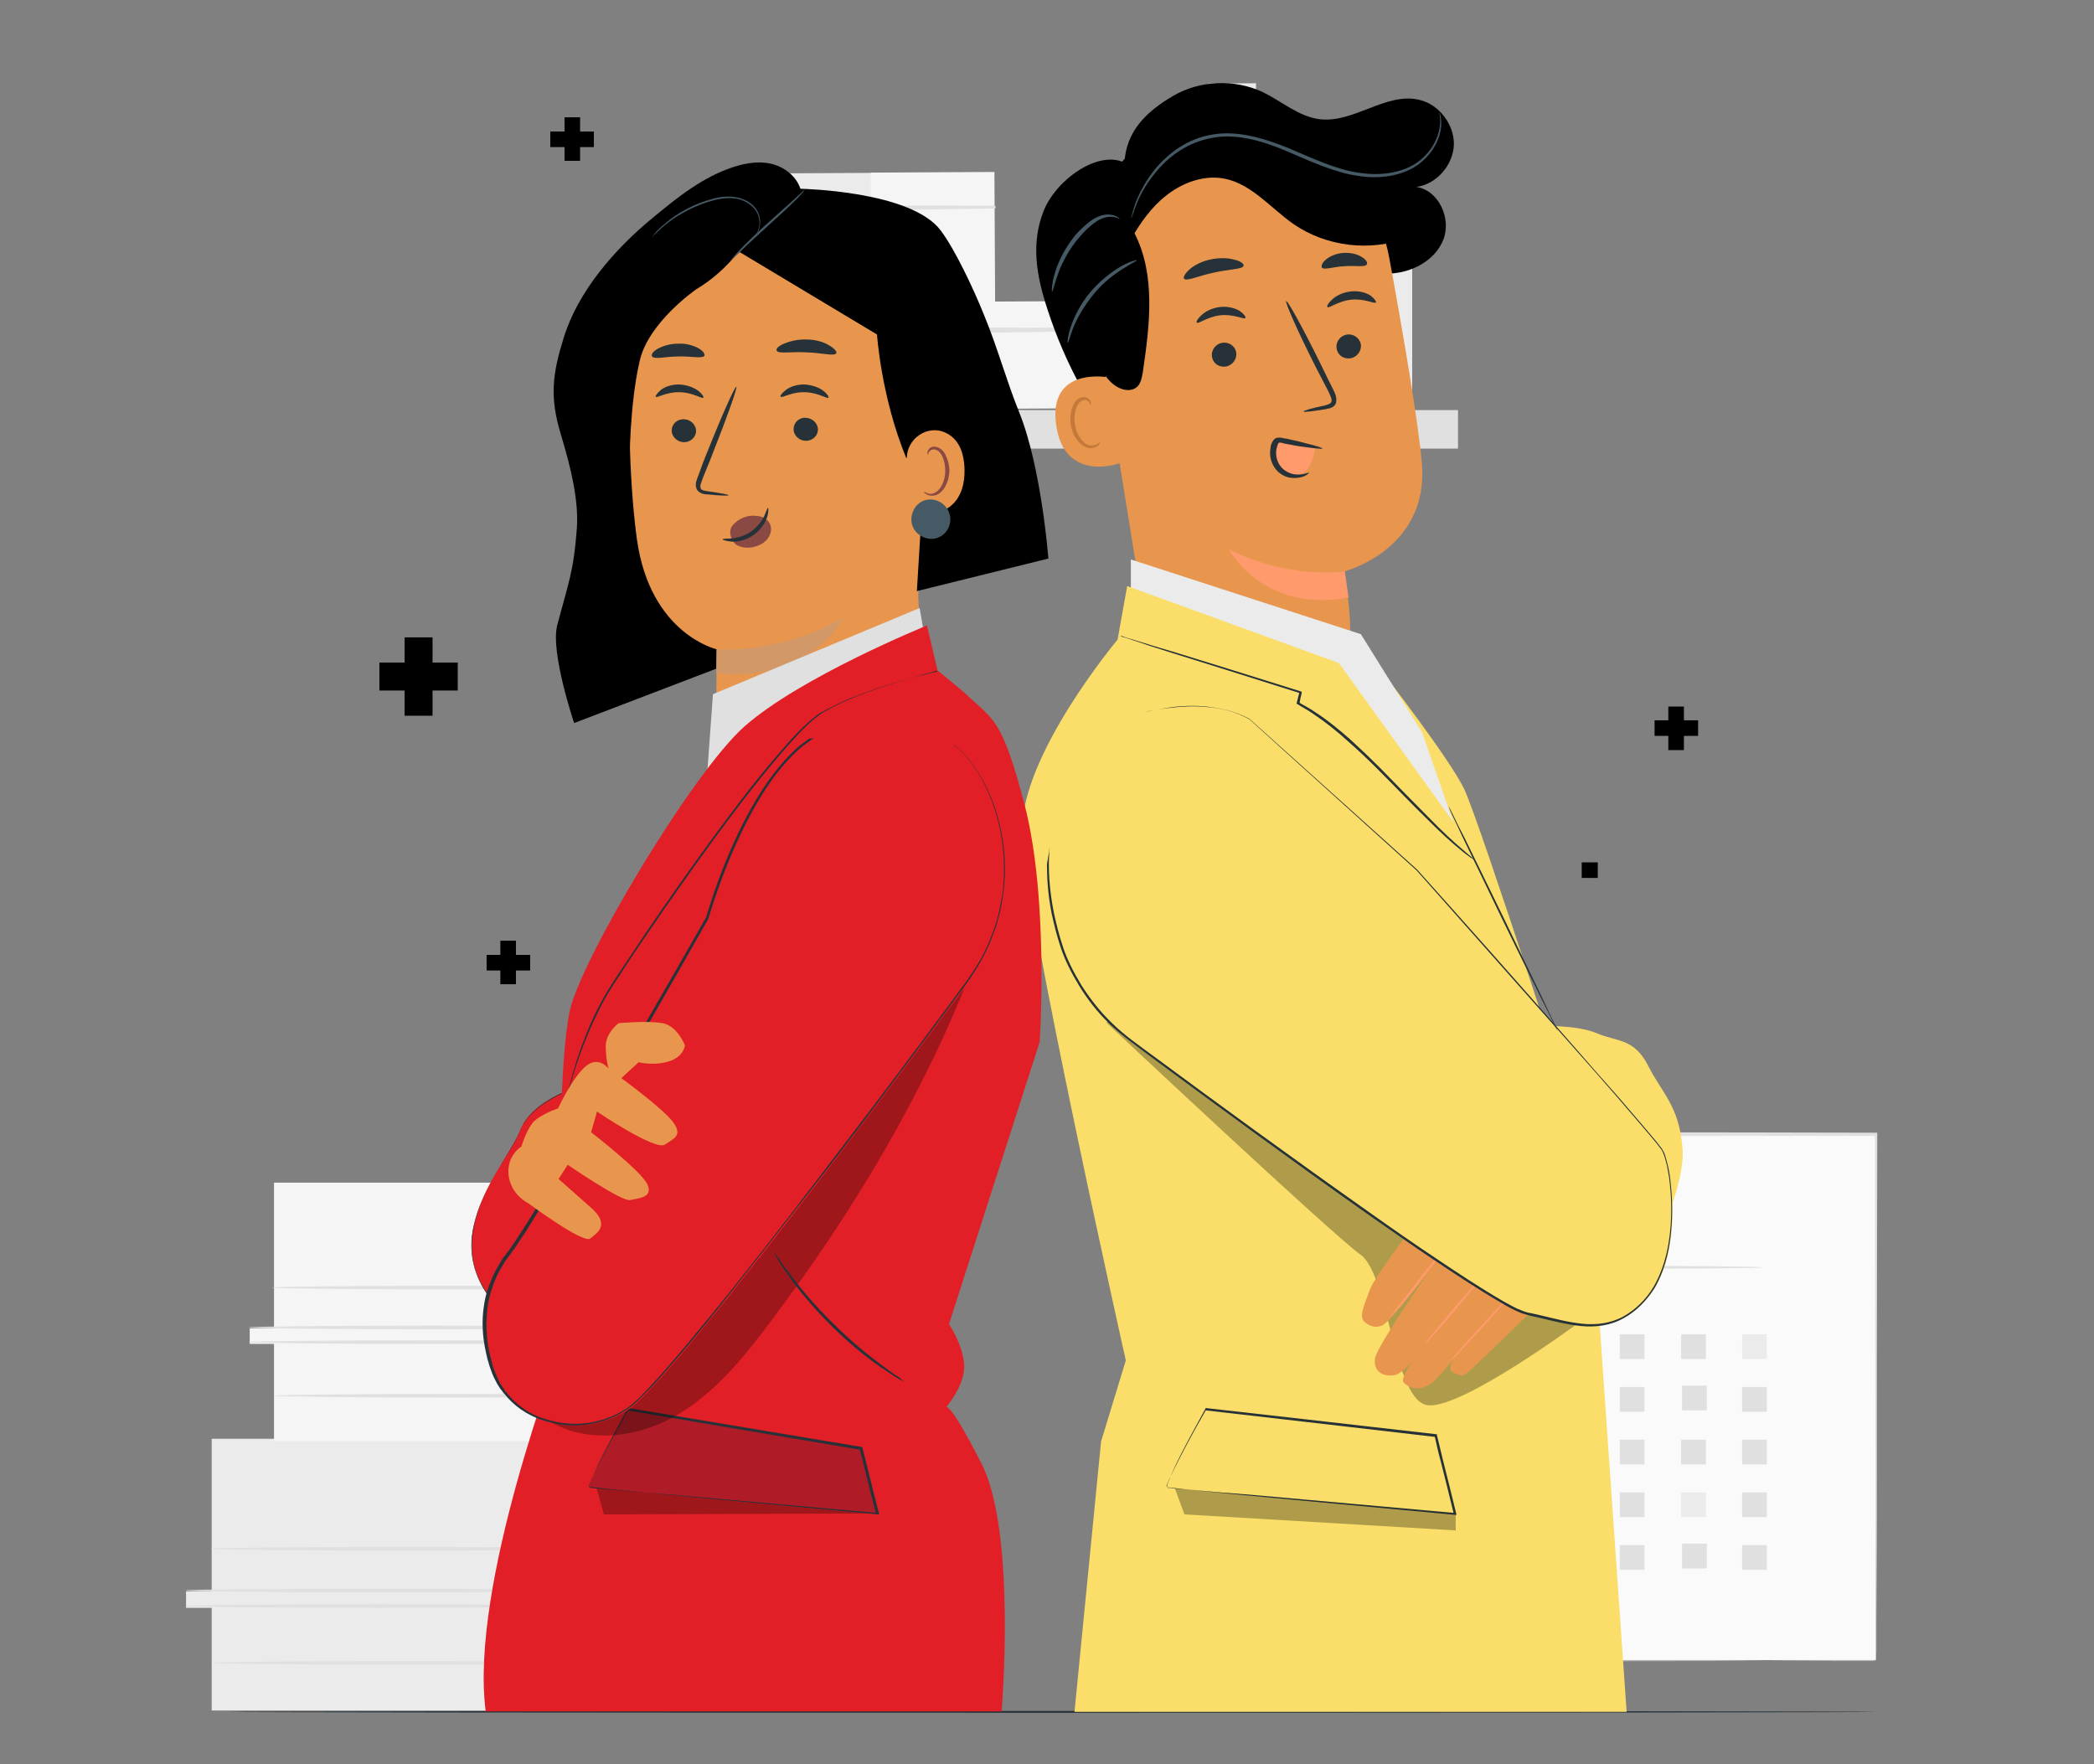 <?xml version="1.0" encoding="utf-8"?>
<!-- Generator: Adobe Illustrator 22.1.0, SVG Export Plug-In . SVG Version: 6.00 Build 0)  -->
<svg version="1.1" id="Layer_1" xmlns="http://www.w3.org/2000/svg" xmlns:xlink="http://www.w3.org/1999/xlink" x="0px" y="0px"
	 viewBox="0 0 457 385" style="enable-background:new 0 0 457 385;" xml:space="preserve">
<rect x="0" y="0" width="457" height="385" fill="#808080" stroke="none"/>
<style type="text/css">
	.st0{display:none;}
	.st1{display:inline;}
	.st2{fill:#F5F5F5;}
	.st3{fill:#E0E0E0;}
	.st4{fill:#EBEBEB;}
	.st5{fill:#FAFAFA;}
	.st6{fill:#263238;}
	.st7{fill:#E8964D;}
	.st8{fill:#FF9A6C;}
	.st9{fill:#C4793B;}
	.st10{fill:#455A64;}
	.st11{fill:#FADE69;}
	.st12{opacity:0.3;}
	.st13{fill:#D39867;}
	.st14{fill:#8A4A43;}
	.st15{fill:#E21F26;}
	.st16{fill:#AF1B26;}
</style>
<g id="Background_Complete">
</g>
<g id="Background_Simple" class="st0">
	<g class="st1">
		<path class="st2" d="M414,48.8l-2.4-4C391,11,353.9-9.4,314.8-6.9c-5,0.3-10,1-15,2.1c-35.6,7.6-66.5,34.5-79.3,68.9
			c-7.5,20.3-9.6,43.6-24,59.7c-18.6,20.9-50.3,21.6-78.1,20.7c-27.8-0.9-59.5-0.1-78,20.9c-11.6,13.1-15.3,31.9-14.4,49.5
			c2.5,46.6,35,88.4,76.3,109.1c41.3,20.7,90,22.6,135.2,13.5c63.4-12.8,123.6-47.9,159.9-102C433.8,181.1,443,107.3,414,48.8z"/>
	</g>
	<g class="st1">
		<ellipse class="st2" cx="97.5" cy="37.7" rx="29.3" ry="29.3"/>
	</g>
</g>
<g id="Table">
</g>
<g id="Character_2">
</g>
<g>
	<g>
		<g>
			<g>
				<g>
					<g>
						
							<rect x="253.7" y="37.6" transform="matrix(1 -5.357565e-03 5.357565e-03 1 -0.337 1.388)" class="st3" width="10.4" height="52"/>
					</g>
				</g>
			</g>
		</g>
	</g>
	<g>
		<g>
			<g>
				<g>
					<g>
						<g>
							
								<rect x="163.2" y="37.8" transform="matrix(1 -5.348822e-03 5.348822e-03 1 -0.276 0.946)" class="st4" width="27" height="28.7"/>
						</g>
					</g>
				</g>
			</g>
		</g>
		<g>
			<g>
				<g>
					<g>
						<g>
							
								<rect x="190.1" y="37.6" transform="matrix(1 -5.352167e-03 5.352167e-03 1 -0.275 1.09)" class="st2" width="27" height="28.7"/>
						</g>
					</g>
				</g>
			</g>
		</g>
		<g>
			<g>
				<g>
					<g>
						<g>
							<g>
								<path class="st3" d="M163.1,45.8c18,0.2,36,0,53.9-0.3c0.4,0,0.4-0.6,0-0.6c-18-0.1-36,0-53.9,0.3
									C162.8,45.3,162.8,45.8,163.1,45.8L163.1,45.8z"/>
							</g>
						</g>
					</g>
				</g>
			</g>
		</g>
	</g>
	<g>
		<g>
			<g>
				<g>
					<g>
						<g>
							
								<rect x="146.3" y="66" transform="matrix(1 -5.356641e-03 5.356641e-03 1 -0.414 0.916)" class="st4" width="49.1" height="23.4"/>
						</g>
					</g>
				</g>
			</g>
		</g>
		<g>
			<g>
				<g>
					<g>
						<g>
							
								<rect x="195.2" y="65.8" transform="matrix(1 -5.356641e-03 5.356641e-03 1 -0.412 1.178)" class="st2" width="49.1" height="23.4"/>
						</g>
					</g>
				</g>
			</g>
		</g>
		<g>
			<g>
				<g>
					<g>
						<g>
							<g>
								<path class="st3" d="M146.3,72.7c32.6,0.4,65.4,0,98-0.5c0.4,0,0.4-0.6,0-0.6c-32.6-0.2-65.4-0.2-98,0.6
									C145.9,72.2,145.9,72.7,146.3,72.7L146.3,72.7z"/>
							</g>
						</g>
					</g>
				</g>
			</g>
		</g>
	</g>
	<g>
		<g>
			<g>
				<g>
					<g>
						<rect x="127.9" y="89.5" class="st3" width="190.3" height="8.4"/>
					</g>
				</g>
			</g>
		</g>
		<g>
			<g>
				<g>
					<g>
						<rect x="159.1" y="93.6" class="st3" width="7.7" height="28.6"/>
					</g>
				</g>
			</g>
		</g>
		<g>
			<g>
				<g>
					<g>
						<rect x="274.4" y="93.6" class="st3" width="7.7" height="28.6"/>
					</g>
				</g>
			</g>
		</g>
	</g>
	<g>
		<g>
			<g>
				<g>
					<g>
						
							<rect x="263.9" y="18.2" transform="matrix(1 -5.357565e-03 5.357565e-03 1 -0.285 1.443)" class="st4" width="10.4" height="71.5"/>
					</g>
				</g>
			</g>
		</g>
	</g>
	<g>
		<g>
			<g>
				<g>
					<g>
						<g>
							
								<rect x="274.4" y="31.5" transform="matrix(1 -5.365352e-03 5.365352e-03 1 -0.32 1.517)" class="st2" width="16.2" height="57.9"/>
						</g>
					</g>
				</g>
			</g>
		</g>
		<g>
			<g>
				<g>
					<g>
						<g>
							<path class="st3" d="M290.4,42.6c0,0.2-3.6,0.3-8.1,0.3c-4.5,0-8.1-0.1-8.1-0.3c0-0.2,3.6-0.3,8.1-0.3
								C286.7,42.3,290.4,42.5,290.4,42.6z"/>
						</g>
					</g>
				</g>
			</g>
		</g>
		<g>
			<g>
				<g>
					<g>
						<g>
							<path class="st3" d="M290.4,40.2c0,0.2-3.6,0.3-8.1,0.3c-4.5,0-8.1-0.1-8.1-0.3c0-0.2,3.6-0.3,8.1-0.3
								C286.7,39.9,290.4,40,290.4,40.2z"/>
						</g>
					</g>
				</g>
			</g>
		</g>
		<g>
			<g>
				<g>
					<g>
						<g>
							<path class="st3" d="M290.4,80.7c0,0.2-3.6,0.3-8.1,0.3c-4.5,0-8.1-0.1-8.1-0.3c0-0.2,3.6-0.3,8.1-0.3
								C286.7,80.4,290.4,80.5,290.4,80.7z"/>
						</g>
					</g>
				</g>
			</g>
		</g>
		<g>
			<g>
				<g>
					<g>
						<g>
							<path class="st3" d="M290.4,78.2c0,0.2-3.6,0.3-8.1,0.3c-4.5,0-8.1-0.1-8.1-0.3c0-0.2,3.6-0.3,8.1-0.3
								C286.7,78,290.4,78.1,290.4,78.2z"/>
						</g>
					</g>
				</g>
			</g>
		</g>
		<g>
			<g>
				<g>
					<g>
						<g>
							<path class="st3" d="M282.5,72.9c-0.2,0-0.3-5.8-0.3-13s0.1-13,0.3-13c0.2,0,0.3,5.8,0.3,13S282.7,72.9,282.5,72.9z"/>
						</g>
					</g>
				</g>
			</g>
		</g>
	</g>
	<g>
		<g>
			<g>
				<g>
					<g>
						<rect x="290.5" y="45.7" class="st4" width="17.7" height="43.7"/>
					</g>
				</g>
			</g>
		</g>
	</g>
	<g>
		<g>
			<g>
				<g>
					<path class="st3" d="M271.8,30.4c0,1.7-1.3,3-3,3s-3-1.3-3-3s1.3-3,3-3S271.8,28.7,271.8,30.4z"/>
				</g>
			</g>
		</g>
	</g>
	<g>
		<g>
			<g>
				<g>
					<rect x="267.9" y="38.6" class="st3" width="1.9" height="42.5"/>
				</g>
			</g>
		</g>
	</g>
</g>
<g>
	<g>
		<g>
			<g>
				<rect x="281" y="247.5" class="st5" width="128.4" height="114.8"/>
			</g>
		</g>
		<g>
			<g>
				<g>
					<path class="st3" d="M409.4,362.4c0,0,0-0.7,0-2.1c0-1.4,0-3.5,0-6.1c0-5.4,0-13.3-0.1-23.3c0-20.1-0.1-48.7-0.1-83.3l0.3,0.3
						c-37,0-81.1,0-128.4,0.1h0l0.3-0.3c0,41.8,0,81.1,0,114.9l-0.3-0.3c38.3,0.1,70.4,0.1,92.9,0.1c11.3,0,20.1,0.1,26.2,0.1
						c3,0,5.4,0,6.9,0c0.8,0,1.4,0,1.8,0C409.2,362.4,409.4,362.4,409.4,362.4s-0.2,0-0.6,0c-0.4,0-1,0-1.8,0c-1.6,0-3.9,0-6.9,0
						c-6,0-14.9,0-26.1,0.1c-22.5,0-54.7,0.1-93,0.1h-0.3v-0.3c0-33.8,0-73.1,0-114.9v-0.3h0.3h0c47.3,0,91.4,0,128.4,0.1h0.3v0.3
						c-0.1,34.6-0.1,63.3-0.1,83.4c0,10-0.1,17.9-0.1,23.3c0,2.7,0,4.7,0,6.1C409.4,361.7,409.4,362.4,409.4,362.4z"/>
				</g>
			</g>
		</g>
	</g>
	<g>
		<g>
			<g>
				<path class="st3" d="M330.3,268c0,0.2-6.8,0.3-15.1,0.3c-8.3,0-15.1-0.1-15.1-0.3s6.8-0.3,15.1-0.3
					C323.5,267.6,330.3,267.8,330.3,268z"/>
			</g>
		</g>
	</g>
	<g>
		<g>
			<g>
				<path class="st3" d="M384.7,276.6c0,0.2-18.6,0.3-41.5,0.3s-41.5-0.1-41.5-0.3s18.6-0.3,41.5-0.3
					C366.1,276.2,384.7,276.4,384.7,276.6z"/>
			</g>
		</g>
	</g>
	<g>
		<g>
			<rect x="300.3" y="291.2" class="st3" width="5.4" height="5.4"/>
		</g>
	</g>
	<g>
		<g>
			<rect x="313.6" y="291.2" class="st3" width="5.4" height="5.4"/>
		</g>
	</g>
	<g>
		<g>
			<rect x="327.2" y="290.9" class="st3" width="5.4" height="5.4"/>
		</g>
	</g>
	<g>
		<g>
			<rect x="340.2" y="291.2" class="st3" width="5.4" height="5.4"/>
		</g>
	</g>
	<g>
		<g>
			<rect x="353.5" y="291.2" class="st3" width="5.4" height="5.4"/>
		</g>
	</g>
	<g>
		<g>
			<rect x="366.9" y="291.2" class="st3" width="5.4" height="5.4"/>
		</g>
	</g>
	<g>
		<g>
			<rect x="380.2" y="291.2" class="st4" width="5.4" height="5.4"/>
		</g>
	</g>
	<g>
		<g>
			<rect x="300.3" y="302.7" class="st4" width="5.4" height="5.4"/>
		</g>
	</g>
	<g>
		<g>
			<rect x="313.6" y="302.7" class="st3" width="5.4" height="5.4"/>
		</g>
	</g>
	<g>
		<g>
			<rect x="326.9" y="302.7" class="st4" width="5.4" height="5.4"/>
		</g>
	</g>
	<g>
		<g>
			<rect x="340.2" y="302.7" class="st3" width="5.4" height="5.4"/>
		</g>
	</g>
	<g>
		<g>
			<rect x="353.5" y="302.7" class="st3" width="5.4" height="5.4"/>
		</g>
	</g>
	<g>
		<g>
			<rect x="367.1" y="302.4" class="st3" width="5.4" height="5.4"/>
		</g>
	</g>
	<g>
		<g>
			<rect x="380.2" y="302.7" class="st3" width="5.4" height="5.4"/>
		</g>
	</g>
	<g>
		<g>
			<rect x="300.3" y="314.2" class="st3" width="5.4" height="5.4"/>
		</g>
	</g>
	<g>
		<g>
			<rect x="313.9" y="313.9" class="st3" width="5.4" height="5.4"/>
		</g>
	</g>
	<g>
		<g>
			<rect x="326.9" y="314.2" class="st3" width="5.4" height="5.4"/>
		</g>
	</g>
	<g>
		<g>
			<rect x="340.2" y="314.2" class="st4" width="5.4" height="5.4"/>
		</g>
	</g>
	<g>
		<g>
			<rect x="353.5" y="314.2" class="st3" width="5.4" height="5.4"/>
		</g>
	</g>
	<g>
		<g>
			<rect x="366.9" y="314.2" class="st3" width="5.4" height="5.4"/>
		</g>
	</g>
	<g>
		<g>
			<rect x="380.2" y="314.2" class="st3" width="5.4" height="5.4"/>
		</g>
	</g>
	<g>
		<g>
			<rect x="300.3" y="325.7" class="st3" width="5.4" height="5.4"/>
		</g>
	</g>
	<g>
		<g>
			<rect x="313.6" y="325.7" class="st3" width="5.4" height="5.4"/>
		</g>
	</g>
	<g>
		<g>
			<rect x="326.9" y="325.7" class="st3" width="5.4" height="5.4"/>
		</g>
	</g>
	<g>
		<g>
			<rect x="340.5" y="325.4" class="st3" width="5.4" height="5.4"/>
		</g>
	</g>
	<g>
		<g>
			<rect x="353.5" y="325.7" class="st3" width="5.4" height="5.4"/>
		</g>
	</g>
	<g>
		<g>
			<rect x="366.9" y="325.7" class="st4" width="5.4" height="5.4"/>
		</g>
	</g>
	<g>
		<g>
			<rect x="380.2" y="325.7" class="st3" width="5.4" height="5.4"/>
		</g>
	</g>
	<g>
		<g>
			<rect x="300.3" y="337.2" class="st3" width="5.4" height="5.4"/>
		</g>
	</g>
	<g>
		<g>
			<rect x="313.6" y="337.2" class="st4" width="5.4" height="5.4"/>
		</g>
	</g>
	<g>
		<g>
			<rect x="326.9" y="337.2" class="st3" width="5.4" height="5.4"/>
		</g>
	</g>
	<g>
		<g>
			<rect x="340.2" y="337.2" class="st3" width="5.4" height="5.4"/>
		</g>
	</g>
	<g>
		<g>
			<rect x="353.5" y="337.2" class="st3" width="5.4" height="5.4"/>
		</g>
	</g>
	<g>
		<g>
			<rect x="367.1" y="336.9" class="st3" width="5.4" height="5.4"/>
		</g>
	</g>
	<g>
		<g>
			<rect x="380.2" y="337.2" class="st3" width="5.4" height="5.4"/>
		</g>
	</g>
</g>
<g>
	<g>
		<g>
			<g>
				<g>
					<path class="st4" d="M46.2,313.9c0,0.6,0,33.4,0,33.4h-5.6v3.6h5.6v22.4h104.4V353h-7.7v-4.4h7.7v-6.6h3.4v-3H150v-25H46.2
						L46.2,313.9z"/>
				</g>
			</g>
		</g>
		<g>
			<g>
				<g>
					<polygon class="st3" points="122.9,314 122.9,373 150.6,373 150.6,352.6 142.9,352.6 142.9,348.6 150.6,348.7 150.6,342 
						154.1,342.1 154,338.6 150,338.5 150,313.9 					"/>
				</g>
			</g>
		</g>
		<g>
			<g>
				<g>
					<g>
						<path class="st3" d="M124.9,350.5c0,0.2-18.9,0.4-42.2,0.4c-23.3,0-42.2-0.2-42.2-0.4c0-0.2,18.9-0.4,42.2-0.4
							S124.9,350.3,124.9,350.5z"/>
					</g>
				</g>
			</g>
		</g>
		<g>
			<g>
				<g>
					<g>
						<path class="st3" d="M124.9,347.1c0,0.2-18.9,0.4-42.2,0.4c-23.3,0-42.2-0.2-42.2-0.4c0-0.2,18.9-0.4,42.2-0.4
							S124.9,346.9,124.9,347.1z"/>
					</g>
				</g>
			</g>
		</g>
		<g>
			<g>
				<g>
					<g>
						<path class="st3" d="M130.3,338c0,0.2-18.9,0.4-42.2,0.4c-23.3,0-42.2-0.2-42.2-0.4c0-0.2,18.9-0.4,42.2-0.4
							S130.3,337.8,130.3,338z"/>
					</g>
				</g>
			</g>
		</g>
		<g>
			<g>
				<g>
					<g>
						<path class="st3" d="M130.8,362.9c0,0.2-18.9,0.4-42.2,0.4c-23.3,0-42.2-0.2-42.2-0.4c0-0.2,18.9-0.4,42.2-0.4
							S130.8,362.7,130.8,362.9z"/>
					</g>
				</g>
			</g>
		</g>
	</g>
</g>
<g>
	<g>
		<g>
			<g>
				<g>
					<path class="st2" d="M59.8,258.2c0,0.6,0,31.7,0,31.7h-5.3v3.4h5.3v21.2h98.9v-19.3h-7.3V291h7.3v-6.3h3.3v-2.9h-3.9v-23.7
						H59.8z"/>
				</g>
			</g>
		</g>
		<g>
			<g>
				<g>
					<polygon class="st3" points="132.4,258.3 132.4,314.2 158.7,314.2 158.7,294.9 151.4,294.9 151.4,291 158.7,291.2 158.7,284.9 
						162,284.9 161.9,281.6 158.1,281.5 158.1,258.2 					"/>
				</g>
			</g>
		</g>
		<g>
			<g>
				<g>
					<g>
						<path class="st3" d="M134.3,292.9c0,0.2-17.9,0.4-40,0.4c-22.1,0-40-0.2-40-0.4s17.9-0.4,40-0.4
							C116.4,292.5,134.3,292.7,134.3,292.9z"/>
					</g>
				</g>
			</g>
		</g>
		<g>
			<g>
				<g>
					<g>
						<path class="st3" d="M134.3,289.7c0,0.2-17.9,0.4-40,0.4c-22.1,0-40-0.2-40-0.4s17.9-0.4,40-0.4
							C116.4,289.3,134.3,289.5,134.3,289.7z"/>
					</g>
				</g>
			</g>
		</g>
		<g>
			<g>
				<g>
					<g>
						<path class="st3" d="M139.4,281c0,0.2-17.9,0.4-40,0.4c-22.1,0-40-0.2-40-0.4s17.9-0.4,40-0.4
							C121.5,280.6,139.4,280.8,139.4,281z"/>
					</g>
				</g>
			</g>
		</g>
		<g>
			<g>
				<g>
					<g>
						<path class="st3" d="M139.9,304.6c0,0.2-17.9,0.4-40,0.4c-22.1,0-40-0.2-40-0.4s17.9-0.4,40-0.4
							C122,304.3,139.9,304.4,139.9,304.6z"/>
					</g>
				</g>
			</g>
		</g>
	</g>
</g>
<g>
	<g>
		<path class="st6" d="M409.7,373.6c0,0.1-80.7,0.2-180.1,0.2c-99.5,0-180.1-0.1-180.1-0.2s80.6-0.2,180.1-0.2
			C329,373.4,409.7,373.5,409.7,373.6z"/>
	</g>
</g>
<g>
	<g>
		<g>
			<g>
				<g>
					<g>
						<g>
							<g>
								<g>
									<path d="M245.4,35.5c0.4-6.8,4.6-11,10.5-14.5c5.9-3.5,13.5-3.8,19.7-0.9c4.1,2,7.8,5.3,12.3,5.9c7.5,1,14.6-6,21.9-4.2
										c4.3,1,7.6,5.4,7.5,9.8c-0.2,4.5-3.8,8.6-8.2,9.2c4.9,0.7,7.7,6.9,5.9,11.5c-1.8,4.6-7,7.3-11.9,7.4c-5,0.1-9.7-1.9-14-4.4
										c-4.3-2.5-8.3-5.5-12.7-7.6c-4.5-2.1-9.6-3.4-14.4-2.1c-6.5,1.7-11.1,7.8-12.8,14.3c-1.7,6.5-1,13.3,0,20
										c1,6.6,2.3,13.3,1.6,20c-0.1,0.8-0.3,1.7-0.9,2.1c-1,0.6-2.1-0.4-2.9-1.3c-8.3-9.8-14.6-21.3-18.5-33.5
										c-2.3-7.1-3.5-14-0.8-21S239.7,32.7,245.4,35.5"/>
								</g>
							</g>
						</g>
					</g>
				</g>
			</g>
			<g>
				<g>
					<g>
						<g>
							<g>
								<g>
									<g>
										<g>
											<g>
												<g>
													<g>
														<g>
															<g>
																<g>
																	<g>
																		<g>
																			<g>
																				<path class="st7" d="M239.1,68.6l10.9,67.5c2,12.6,10.2,24.8,30,20.6l0,0c16.9-4.9,15.6-17,13.4-32
																					c0,0,0.1,0.6,0,0c0,0,18.6-4.8,16.9-23.7c-0.8-9.1-4-27.8-7.1-44.7c-3.3-18.1-20-30.6-38.3-28.8l-1.8,0.2
																					C243.7,30.8,235.5,49.2,239.1,68.6z"/>
																			</g>
																		</g>
																	</g>
																</g>
															</g>
														</g>
													</g>
												</g>
											</g>
										</g>
									</g>
								</g>
								<g>
									<g>
										<g>
											<g>
												<g>
													<g>
														<g>
															<g>
																<g>
																	<g>
																		<g>
																			<g>
																				<g>
																					<path class="st8" d="M293.5,124.7c0,0-11.8,1.9-25.3-4.8c0,0,7.4,14,26.1,10.5L293.5,124.7z"/>
																				</g>
																			</g>
																		</g>
																	</g>
																</g>
															</g>
														</g>
													</g>
												</g>
											</g>
										</g>
									</g>
								</g>
							</g>
						</g>
					</g>
					<g>
						<g>
							<g>
								<g>
									<g>
										<g>
											<g>
												<g>
													<g>
														<g>
															<g>
																<g>
																	<g>
																		<g>
																			<g>
																				<g>
																					<g>
																						<g>
																							<g>
																								<path class="st6" d="M297,75.2c0.2,1.4-0.9,2.8-2.3,3c-1.5,0.2-2.8-0.7-3-2.2s0.9-2.8,2.3-3
																									C295.4,72.8,296.8,73.8,297,75.2z"/>
																							</g>
																						</g>
																					</g>
																				</g>
																			</g>
																		</g>
																	</g>
																</g>
															</g>
														</g>
													</g>
												</g>
											</g>
											<g>
												<g>
													<g>
														<g>
															<g>
																<g>
																	<g>
																		<g>
																			<g>
																				<g>
																					<g>
																						<g>
																							<g>
																								<g>
																									<path class="st6" d="M300.3,66c-0.3,0.4-2.5-0.9-5.4-0.6c-2.9,0.3-4.9,2-5.2,1.6c-0.2-0.1,0.1-0.8,1-1.6
																										c0.8-0.8,2.3-1.6,4.1-1.8c1.8-0.2,3.4,0.3,4.3,0.9C300,65.2,300.4,65.8,300.3,66z"/>
																								</g>
																							</g>
																						</g>
																					</g>
																				</g>
																			</g>
																		</g>
																	</g>
																</g>
															</g>
														</g>
													</g>
												</g>
											</g>
										</g>
										<g>
											<g>
												<g>
													<g>
														<g>
															<g>
																<g>
																	<g>
																		<g>
																			<g>
																				<g>
																					<g>
																						<g>
																							<g>
																								<path class="st6" d="M269.8,77c0.2,1.4-0.9,2.8-2.3,3c-1.5,0.2-2.8-0.7-3-2.2s0.9-2.8,2.3-3
																									C268.2,74.6,269.6,75.5,269.8,77z"/>
																							</g>
																						</g>
																					</g>
																				</g>
																			</g>
																		</g>
																	</g>
																</g>
															</g>
														</g>
													</g>
												</g>
											</g>
											<g>
												<g>
													<g>
														<g>
															<g>
																<g>
																	<g>
																		<g>
																			<g>
																				<g>
																					<g>
																						<g>
																							<g>
																								<g>
																									<path class="st6" d="M271.8,69.4c-0.3,0.4-2.5-0.9-5.4-0.6c-2.9,0.3-4.9,2-5.2,1.6c-0.2-0.1,0.1-0.8,1-1.6
																										c0.8-0.8,2.3-1.6,4.1-1.8c1.8-0.2,3.4,0.3,4.3,0.9C271.6,68.6,271.9,69.2,271.8,69.4z"/>
																								</g>
																							</g>
																						</g>
																					</g>
																				</g>
																			</g>
																		</g>
																	</g>
																</g>
															</g>
														</g>
													</g>
												</g>
											</g>
										</g>
										<g>
											<g>
												<g>
													<g>
														<g>
															<g>
																<g>
																	<g>
																		<g>
																			<g>
																				<g>
																					<g>
																						<g>
																							<g>
																								<path class="st6" d="M284.5,89.8c0-0.2,1.7-0.7,4.6-1.3c0.7-0.2,1.4-0.4,1.5-0.9c0.1-0.6-0.3-1.3-0.7-2.2
																									c-0.9-1.7-1.8-3.5-2.8-5.4c-3.9-7.7-6.7-14.1-6.4-14.3c0.3-0.2,3.7,6,7.5,13.7c0.9,1.9,1.8,3.7,2.7,5.5
																									c0.4,0.8,0.9,1.7,0.7,2.9c-0.1,0.6-0.6,1-1.1,1.2c-0.5,0.2-0.9,0.2-1.2,0.3C286.3,89.8,284.5,90,284.5,89.8
																									z"/>
																							</g>
																						</g>
																					</g>
																				</g>
																			</g>
																		</g>
																	</g>
																</g>
															</g>
														</g>
													</g>
												</g>
											</g>
										</g>
									</g>
								</g>
							</g>
							<g>
								<g>
									<g>
										<g>
											<g>
												<g>
													<g>
														<g>
															<g>
																<g>
																	<g>
																		<g>
																			<g>
																				<path class="st6" d="M271.4,58c-0.2,0.8-3.1,0.7-6.5,1.5c-3.4,0.7-6,2-6.5,1.3c-0.2-0.3,0.2-1.1,1.2-2
																					c1-0.9,2.7-1.8,4.7-2.2c2-0.4,3.9-0.3,5.2,0.1C270.8,57,271.5,57.6,271.4,58z"/>
																			</g>
																		</g>
																	</g>
																</g>
															</g>
														</g>
													</g>
												</g>
											</g>
										</g>
									</g>
								</g>
							</g>
							<g>
								<g>
									<g>
										<g>
											<g>
												<g>
													<g>
														<g>
															<g>
																<g>
																	<g>
																		<g>
																			<g>
																				<path class="st6" d="M298.3,57.7c-0.4,0.7-2.5,0.2-4.9,0.4c-2.4,0.1-4.4,0.9-4.9,0.3c-0.2-0.3,0-1,0.8-1.7
																					c0.8-0.7,2.2-1.4,3.9-1.5c1.7-0.1,3.1,0.3,4,0.9C298.2,56.7,298.5,57.3,298.3,57.7z"/>
																			</g>
																		</g>
																	</g>
																</g>
															</g>
														</g>
													</g>
												</g>
											</g>
										</g>
									</g>
								</g>
							</g>
						</g>
					</g>
				</g>
			</g>
			<g>
				<g>
					<g>
						<g>
							<g>
								<g>
									<g>
										<g>
											<g>
												<g>
													<g>
														<g>
															<g>
																<g>
																	<path class="st7" d="M242.1,82.4c-0.3-0.1-13.4-2.5-11.6,10.3c1.7,12.9,14.3,8.5,14.3,8.1
																		C244.6,100.5,242.1,82.4,242.1,82.4z"/>
																</g>
															</g>
														</g>
													</g>
												</g>
											</g>
										</g>
									</g>
								</g>
							</g>
						</g>
					</g>
				</g>
				<g>
					<g>
						<g>
							<g>
								<g>
									<g>
										<g>
											<g>
												<g>
													<g>
														<g>
															<g>
																<g>
																	<g>
																		<path class="st9" d="M240.1,96.5c-0.1,0-0.2,0.2-0.6,0.4c-0.4,0.2-1,0.4-1.7,0.3c-1.4-0.3-2.9-2.3-3.2-4.6
																			c-0.2-1.2-0.1-2.3,0.2-3.3c0.3-1,0.8-1.7,1.5-1.9c0.7-0.3,1.2,0.1,1.4,0.4c0.2,0.3,0.2,0.6,0.2,0.6
																			c0,0,0.3-0.3,0.1-0.8c-0.1-0.3-0.3-0.5-0.6-0.7c-0.3-0.2-0.8-0.3-1.3-0.2c-1,0.2-1.8,1.2-2.1,2.3
																			c-0.4,1.1-0.5,2.4-0.3,3.7c0.4,2.6,2.1,4.8,4,5.1c0.9,0.1,1.7-0.3,2-0.6C240.1,96.8,240.1,96.5,240.1,96.5z"/>
																	</g>
																</g>
															</g>
														</g>
													</g>
												</g>
											</g>
										</g>
									</g>
								</g>
							</g>
						</g>
					</g>
				</g>
			</g>
			<g>
				<path d="M301.8,38.7c-2-3.5-5.4-6.2-8.8-8.3c-7.5-4.6-16.5-7-25.3-6.3c-8.8,0.8-17.4,4.8-23.1,11.5c-4.6,5.4-7.3,12.2-8.1,19.2
					s0.1,14.2,2,20.9c0.9,3,2,6.1,4.4,8.1c1.5,1.3,3.9,1.9,5.3,0.6c0.8-0.8,1-2,1.2-3.1c1.5-10.2,2.9-21.2-1.8-30.4
					c2.1-3.5,4.7-6.8,8.1-9.1c3.4-2.3,7.6-3.6,11.6-2.8c5.9,1.2,10,6.4,15,9.9c7.1,4.9,16.7,6.1,24.8,3L301.8,38.7z"/>
			</g>
		</g>
		<g>
			<g>
				<g>
					<g>
						<g>
							<path class="st8" d="M287,97.7c-0.2,1.2-0.4,2.4-1,3.6c-0.5,1.1-1.5,2.1-2.7,2.4c-1.3,0.3-2.7-0.2-3.6-1.1
								c-0.9-0.9-1.5-2.2-1.7-3.5c-0.2-1.2,0-2.7,1.2-3c0.5-0.2,1-0.1,1.5,0c2.2,0.4,4.4,0.8,6.6,1.2"/>
						</g>
					</g>
				</g>
			</g>
			<g>
				<g>
					<g>
						<g>
							<g>
								<path class="st6" d="M285.7,103.2c-0.1-0.2-1.3,0.6-3.3,0.3c-1-0.2-2.1-0.7-2.9-1.7c-0.8-1-1.2-2.5-0.9-3.9
									c0.1-0.4,0.2-0.7,0.3-1c0.2-0.3,0.1-0.3,0.4-0.3c0.3,0,0.7,0.1,1,0.2c0.4,0.1,0.7,0.1,1.1,0.2c1.4,0.3,2.7,0.5,3.7,0.6
									c2.1,0.3,3.5,0.4,3.5,0.3c0-0.2-1.3-0.6-3.4-1.1c-1-0.3-2.3-0.6-3.7-0.9c-0.4-0.1-0.7-0.2-1.1-0.2c-0.4-0.1-0.7-0.2-1.2-0.2
									c-0.3,0-0.6,0-0.9,0.2c-0.3,0.2-0.5,0.5-0.6,0.7c-0.2,0.4-0.4,0.8-0.4,1.3c-0.4,1.8,0.2,3.6,1.2,4.8c1,1.2,2.5,1.8,3.6,1.8
									c1.2,0.1,2.1-0.2,2.6-0.4C285.5,103.5,285.7,103.2,285.7,103.2z"/>
							</g>
						</g>
					</g>
				</g>
			</g>
		</g>
	</g>
	<g>
		<g>
			<path class="st10" d="M314.1,24.4c0,0,0.1,0.3,0.3,0.9c0.1,0.6,0.2,1.4,0.1,2.5c-0.2,2.2-1.5,5.4-4.7,7.9
				c-3.2,2.5-8.2,3.5-13.3,2.7c-5.2-0.7-10.5-3.2-15.9-5.5c-5.4-2.3-11.1-3.8-16.1-2.8c-5,0.9-8.9,3.7-11.5,6.6
				c-2.6,2.9-4.1,5.7-4.9,7.7c-0.8,2-1.1,3.2-1.2,3.2c0,0,0-0.3,0.2-0.9c0.1-0.6,0.4-1.4,0.7-2.4c0.8-2,2.2-5,4.8-8
				c2.6-2.9,6.5-6,11.8-6.9c5.3-1,11,0.6,16.5,2.8c5.5,2.3,10.6,4.8,15.7,5.5c5,0.8,9.8-0.1,12.9-2.4c3.1-2.3,4.4-5.4,4.7-7.5
				C314.5,25.6,314,24.5,314.1,24.4z"/>
		</g>
	</g>
	<g>
		<g>
			<path class="st10" d="M229.6,63.6c-0.1,0-0.1-1.4,0.5-3.6c0.6-2.2,1.8-5,3.9-7.8c1-1.4,2.2-2.5,3.4-3.5s2.4-1.6,3.5-1.8
				c1.1-0.2,2.1,0,2.7,0.3c0.6,0.3,0.8,0.6,0.8,0.6c0,0.1-1.2-0.9-3.3-0.3c-2,0.5-4.3,2.7-6.3,5.2c-2,2.6-3.3,5.3-4,7.4
				C230,62.3,229.8,63.7,229.6,63.6z"/>
		</g>
	</g>
	<g>
		<g>
			<path class="st10" d="M233,74.8c-0.1,0,0-1.4,0.7-3.5c0.7-2.1,2.1-5,4.3-7.6c2.2-2.6,4.8-4.5,6.7-5.6c2-1.1,3.3-1.4,3.4-1.3
				c0.1,0.1-1.2,0.7-3.1,1.9c-1.9,1.2-4.3,3-6.4,5.6c-2.1,2.6-3.6,5.3-4.4,7.3C233.5,73.5,233.2,74.8,233,74.8z"/>
		</g>
	</g>
</g>
<g>
	<g>
		<path class="st11" d="M302.4,147.6c0,0,13.8,17.8,17.1,24.5c3.3,6.7,27.1,80.6,27.1,80.6l-10.3,4.3L302.4,147.6z"/>
	</g>
	<g>
		<polygon class="st4" points="246.8,131 246.8,122.1 297,138.4 310.4,159.9 320.8,189.9 291.7,146.3 		"/>
	</g>
	<g>
		<path class="st11" d="M243.9,139.6c0,0-21.3,25.4-20.8,42c0.4,16.3,22.6,115.3,22.6,115.3l-5.4,17.7l-5.8,59H355l-8.4-120.8
			c-1.3-0.1-26.4-69.2-26.4-69.2l-28-38.9L246,127.9L243.9,139.6z"/>
	</g>
	<g>
		<path class="st11" d="M335.7,223.9c0,0,8.4-0.3,12.8,1.6s8.1,1,11.2,7.1c3.1,6.1,6.8,8.8,7.5,18.1c0.8,9.2-9.2,30.6-15.8,33.6
			C344.9,287.3,335.7,223.9,335.7,223.9z"/>
	</g>
	<g class="st12">
		<path d="M241.4,223.1c0,0,49.3,46.3,55.5,50.7c6.3,4.4,7.2,32.4,14.9,32.9c7.7,0.5,32.7-18,32.7-18l-74.1-69.8L241.4,223.1z"/>
	</g>
	<g>
		<g>
			<path class="st7" d="M310.8,264.5c0,0-10.7,13.7-11.9,17.1s-2.4,5.7-1.1,6.9c1.3,1.1,2.5,1.3,3.8,0.8c1.8-0.7,10.4-12,10.4-12
				s-11.4,16.3-11.9,19.1c-0.5,2.8,1.7,4.2,4.3,3.7c2.6-0.5,7.6-7.9,7.6-7.9s-7.1,8.2-5.6,9.6c1.5,1.4,3.2,1.5,5.2,0.6
				c2-1,7-7.5,7-7.5s-3.4,3.7-1.5,4.6c1.9,0.9,2,1,3.7-0.4c1.6-1.4,16.1-15.5,16.1-15.5l-9.1-6.2L310.8,264.5z"/>
		</g>
		<g>
			<g>
				<path class="st8" d="M315.2,272.8c0,0-0.6,0.9-1.7,2.3c-1.2,1.5-2.6,3.4-4.2,5.4c-1.6,2.1-3.2,4-4.3,5.3c-1.2,1.3-1.9,2.1-2,2.1
					c0,0,0.6-0.9,1.7-2.3c1.2-1.5,2.6-3.4,4.2-5.4c1.6-2.1,3.1-4,4.3-5.4C314.4,273.6,315.1,272.8,315.2,272.8z"/>
			</g>
		</g>
		<g>
			<g>
				<path class="st8" d="M322.8,279.4c0.1,0.1-2.5,3.3-5.7,7.1s-6,6.9-6.1,6.8c-0.1-0.1,2.5-3.3,5.7-7.1S322.7,279.3,322.8,279.4z"
					/>
			</g>
		</g>
		<g>
			<g>
				<path class="st8" d="M328.9,283.5c0.1,0.1-2.6,3.2-6,6.9c-3.4,3.7-6.2,6.7-6.3,6.6s2.6-3.2,6-6.9
					C325.9,286.4,328.8,283.4,328.9,283.5z"/>
			</g>
		</g>
	</g>
	<g>
		<g>
			<path class="st11" d="M250.4,155.4c6.9-1.5,15.7-2.1,22.4,1.7l36.6,33c0,0,51.5,57.8,53.5,61s4.7,22.3-3.1,31.9s-16.6,6-26.6,3.7
				c-7.9-1.8-63.3-42.5-86.1-59.4c-7.9-5.9-13.7-14.1-16.2-23.6c-1.5-5.7-2.5-12.3-1.8-18.8"/>
		</g>
		<g>
			<g>
				<path class="st6" d="M229.1,184.9c0,0,0,0.3-0.1,0.9c0,0.6-0.1,1.6-0.1,2.8c0,2.4,0.2,6.1,1.1,10.6c0.5,2.3,1.1,4.8,2,7.5
					c0.9,2.7,2.3,5.5,4,8.3c1.8,2.8,3.9,5.6,6.6,8.2c2.6,2.6,5.9,4.9,9.3,7.4c13.4,9.9,29.4,21.6,47.4,34.3
					c4.5,3.2,9.1,6.4,13.9,9.6c4.8,3.2,9.7,6.5,14.9,9.5c1.3,0.7,2.6,1.5,4,2c0.7,0.3,1.4,0.5,2.1,0.6l2.2,0.5c3,0.7,5.9,1.5,9,1.8
					c3,0.3,6.2-0.1,8.9-1.6c2.7-1.5,5-3.8,6.6-6.5c2.6-4.5,3.6-9.8,3.8-15c0.1-2.6,0-5.1-0.3-7.7c-0.1-1.3-0.4-2.5-0.6-3.7
					c-0.3-1.2-0.6-2.5-1.2-3.5c-1.5-2-3.2-3.9-4.8-5.8c-1.6-1.9-3.2-3.7-4.8-5.6c-3.2-3.7-6.4-7.3-9.5-10.8
					c-12.5-14.1-24.1-27.2-34.3-38.7l0,0c-15.1-13.7-27.6-24.9-36.5-33l0,0c-3.2-1.8-6.5-2.5-9.4-2.7c-2.8-0.3-5.2-0.1-7.2,0.1
					c-1.9,0.2-3.4,0.4-4.4,0.6c-0.5,0.1-0.8,0.1-1.1,0.2c-0.3,0-0.4,0.1-0.4,0.1s0.5-0.1,1.5-0.3c1-0.2,2.4-0.4,4.3-0.7
					c1.9-0.2,4.3-0.4,7.2-0.1c2.8,0.3,6.2,0.9,9.5,2.7l0,0l0,0c9,8.1,21.5,19.3,36.6,32.9l0,0l0,0c10.3,11.5,21.9,24.5,34.3,38.7
					c3.1,3.6,6.3,7.2,9.5,10.8c1.6,1.9,3.2,3.7,4.8,5.6c1.6,1.9,3.3,3.8,4.8,5.8c0.2,0.3,0.3,0.6,0.5,0.9c0.1,0.3,0.2,0.6,0.3,0.9
					c0.2,0.6,0.3,1.2,0.5,1.9c0.3,1.3,0.5,2.5,0.6,3.8c0.3,2.5,0.4,5.1,0.3,7.7c-0.2,5.2-1.1,10.5-3.8,15.2c-1.7,2.7-4,5.1-6.8,6.6
					c-2.8,1.6-6.1,2-9.2,1.7c-3.1-0.3-6.1-1.1-9.1-1.8l-2.2-0.5c-0.7-0.2-1.5-0.4-2.2-0.7c-1.4-0.6-2.7-1.3-4-2.1
					c-5.2-3-10.1-6.3-14.9-9.5c-4.8-3.2-9.4-6.5-13.9-9.6c-18-12.7-34-24.5-47.4-34.4c-3.3-2.5-6.6-4.8-9.3-7.4
					c-2.7-2.6-4.9-5.5-6.6-8.3c-1.7-2.8-3.1-5.6-4-8.3c-0.9-2.7-1.5-5.2-2-7.5c-0.9-4.6-1-8.2-1-10.7
					C228.9,186.2,229.1,184.9,229.1,184.9z"/>
			</g>
		</g>
	</g>
	<g>
		<g>
			<path class="st6" d="M321.8,187.7c0,0-0.1,0-0.2-0.1c-0.1-0.1-0.3-0.3-0.6-0.4c-0.5-0.4-1.3-0.9-2.2-1.7
				c-1.9-1.5-4.5-3.9-7.5-6.9c-3.1-3-6.6-6.7-10.7-10.8c-2-2-4.2-4.1-6.5-6.1c-2.3-2.1-4.8-4.1-7.5-5.9c-1.1-0.8-2.3-1.4-3.4-2.1
				l-0.2-0.1l0-0.2c0.2-0.8,0.4-1.6,0.6-2.4l0.2,0.3c-11.1-3.5-20.9-6.6-28-8.8c-3.5-1.1-6.3-2-8.3-2.7c-0.9-0.3-1.7-0.6-2.2-0.7
				c-0.2-0.1-0.4-0.1-0.6-0.2c-0.1-0.1-0.2-0.1-0.2-0.1c0,0,0.1,0,0.2,0c0.2,0,0.4,0.1,0.6,0.2c0.6,0.2,1.3,0.4,2.3,0.7
				c2,0.6,4.8,1.5,8.3,2.5c7.1,2.2,16.9,5.2,28,8.7l0.2,0.1l0,0.2c-0.2,0.8-0.4,1.6-0.5,2.4l-0.1-0.3c1.1,0.7,2.4,1.3,3.5,2.1
				c2.8,1.8,5.3,3.9,7.6,5.9c2.3,2.1,4.5,4.2,6.5,6.2c4,4.1,7.6,7.8,10.6,10.8c3,3.1,5.6,5.5,7.4,7c0.9,0.8,1.6,1.4,2.1,1.8
				c0.2,0.2,0.4,0.3,0.5,0.5C321.7,187.6,321.8,187.7,321.8,187.7z"/>
		</g>
	</g>
	<g>
		<g>
			<path class="st6" d="M339.9,224.9c0,0.1-0.4-0.6-1-1.9c-0.6-1.3-1.5-3.1-2.6-5.2c-2.2-4.4-5.2-10.6-8.5-17.3
				c-3.3-6.8-6.2-12.9-8.4-17.4c-1-2.2-1.9-4-2.5-5.3c-0.3-0.6-0.5-1.1-0.6-1.4c-0.1-0.3-0.2-0.5-0.2-0.5c0,0,0.1,0.2,0.3,0.5
				c0.2,0.4,0.4,0.8,0.7,1.4c0.6,1.3,1.5,3.1,2.6,5.2c2.2,4.5,5.2,10.6,8.5,17.4c3.3,6.8,6.2,12.9,8.4,17.4c1,2.2,1.9,4,2.5,5.3
				C339.6,224.2,339.9,224.9,339.9,224.9z"/>
		</g>
	</g>
	<g>
		<g>
			<path class="st6" d="M254.7,324.7c0,0,0.1,0,0.3,0c0.2,0,0.5,0,0.9,0.1c0.8,0.1,2,0.2,3.6,0.3c3.1,0.3,7.7,0.7,13.3,1.1
				c11.3,1,27,2.4,44.8,4l-0.3,0.3c-0.9-3.8-1.9-7.7-2.9-11.7c-0.5-1.8-0.9-3.6-1.3-5.4l0.2,0.2c-20-2.3-37.8-4.4-50.2-5.8l0.1-0.1
				c-3,5.2-5.2,9.4-6.7,12.4c-0.7,1.5-1.3,2.6-1.6,3.4c-0.2,0.4-0.3,0.7-0.3,0.9C254.7,324.6,254.7,324.7,254.7,324.7
				c0,0-0.1-0.5,0.3-1.3c0.3-0.8,0.8-2,1.5-3.5c1.4-3,3.7-7.2,6.6-12.5l0-0.1l0.1,0c12.4,1.4,30.2,3.4,50.2,5.7l0.2,0l0,0.2
				c0.4,1.8,0.9,3.6,1.3,5.4c1,4,2,7.9,2.9,11.7l0.1,0.3l-0.3,0c-17.9-1.7-33.6-3.1-44.9-4.2c-5.6-0.5-10.1-1-13.2-1.3
				c-1.5-0.1-2.7-0.3-3.6-0.4c-0.4,0-0.7-0.1-0.9-0.1C254.8,324.7,254.7,324.7,254.7,324.7z"/>
		</g>
	</g>
	<g class="st12">
		<polygon points="256.4,324.8 258.5,330.5 317.7,334 317.7,330.5 		"/>
	</g>
</g>
<g>
	<path d="M175,42.8c-0.2-3.2-2.8-5.8-5.8-6.8s-6.3-0.5-9.3,0.5c-6.6,2.2-12.1,6.6-17.4,11c-8.3,6.8-16.4,16.1-19.5,26.3
		c-2.4,7.7-3.1,12.8-0.6,21c2.2,7.3,3.9,14.3,3.5,20.4c-0.7,9.6-1.8,11.8-4.3,21.3c-1.5,5.9,3.7,21.3,3.7,21.3l33.2-12.7
		c11.9-5.6,37.3-16,37.3-16L175,42.8z"/>
</g>
<g>
	<g>
		<g>
			<g>
				<g>
					<g>
						<g>
							<g>
								<g>
									<g>
										<g>
											<g>
												<g>
													<path class="st7" d="M156.3,155.3c0.1-8.1,0.1-13.7,0.1-13.6c0,0-14.5-3.3-17.4-24c-1.4-10.3-2.2-26.6-1.1-40.3
														c1-12.3,9.4-27.4,21.8-25.9L198,61.9c3.7,0.5,5,3.7,4.9,7.4l0.3,1.8l-2.8,59l1.2,25.1c-0.5,11.2-11.6,21.4-22.8,21.9
														l0,0C166.3,177.6,156.2,167.8,156.3,155.3z"/>
												</g>
											</g>
										</g>
									</g>
								</g>
							</g>
						</g>
					</g>
				</g>
			</g>
		</g>
		<g>
			<g>
				<g>
					<g>
						<g>
							<g>
								<g>
									<g>
										<g>
											<g>
												<g>
													<g>
														<path class="st6" d="M146.6,93.8c-0.1,1.4,1.1,2.6,2.5,2.7s2.7-0.9,2.8-2.3c0.1-1.4-1.1-2.6-2.5-2.7
															C147.9,91.4,146.7,92.4,146.6,93.8z"/>
													</g>
												</g>
											</g>
										</g>
									</g>
								</g>
							</g>
						</g>
					</g>
				</g>
			</g>
			<g>
				<g>
					<g>
						<g>
							<g>
								<g>
									<g>
										<g>
											<g>
												<g>
													<g>
														<g>
															<path class="st6" d="M143.1,86.6c0.3,0.3,2.4-1.1,5.2-1c2.8,0,4.9,1.5,5.2,1.2c0.1-0.2-0.2-0.8-1.1-1.5
																c-0.9-0.7-2.4-1.3-4.2-1.4c-1.8,0-3.3,0.6-4.1,1.3C143.3,85.9,143,86.5,143.1,86.6z"/>
														</g>
													</g>
												</g>
											</g>
										</g>
									</g>
								</g>
							</g>
						</g>
					</g>
				</g>
			</g>
		</g>
		<g>
			<g>
				<g>
					<g>
						<g>
							<g>
								<g>
									<g>
										<g>
											<g>
												<g>
													<g>
														<path class="st6" d="M173.2,93.5c-0.1,1.4,1.1,2.6,2.5,2.7s2.7-0.9,2.8-2.3c0.1-1.4-1.1-2.6-2.5-2.7
															C174.5,91,173.3,92.1,173.2,93.5z"/>
													</g>
												</g>
											</g>
										</g>
									</g>
								</g>
							</g>
						</g>
					</g>
				</g>
			</g>
			<g>
				<g>
					<g>
						<g>
							<g>
								<g>
									<g>
										<g>
											<g>
												<g>
													<g>
														<g>
															<path class="st6" d="M170.4,86.6c0.3,0.3,2.4-1.1,5.2-1c2.8,0,4.9,1.5,5.2,1.2c0.1-0.2-0.2-0.8-1.1-1.5
																c-0.9-0.7-2.4-1.3-4.2-1.4c-1.8,0-3.3,0.6-4.1,1.3C170.6,85.8,170.2,86.4,170.4,86.6z"/>
														</g>
													</g>
												</g>
											</g>
										</g>
									</g>
								</g>
							</g>
						</g>
					</g>
				</g>
			</g>
		</g>
		<g>
			<g>
				<g>
					<g>
						<g>
							<g>
								<g>
									<g>
										<g>
											<g>
												<g>
													<g>
														<path class="st6" d="M159,108.1c0-0.2-1.8-0.5-4.6-0.9c-0.7-0.1-1.4-0.2-1.5-0.7c-0.2-0.5,0.2-1.3,0.5-2.2
															c0.7-1.8,1.5-3.6,2.2-5.5c3.1-7.8,5.4-14.3,5.1-14.4c-0.3-0.1-3.1,6.1-6.2,13.9c-0.8,1.9-1.5,3.8-2.1,5.5
															c-0.3,0.8-0.8,1.8-0.4,2.8c0.2,0.6,0.7,0.9,1.2,1.1c0.5,0.2,0.9,0.2,1.2,0.2C157.2,108.2,159,108.2,159,108.1z"/>
													</g>
												</g>
											</g>
										</g>
									</g>
								</g>
							</g>
						</g>
					</g>
				</g>
			</g>
		</g>
		<g>
			<g>
				<g>
					<g>
						<g>
							<g>
								<g>
									<g>
										<g>
											<g>
												<g>
													<path class="st13" d="M156.4,141.7c0,0,13.9,1.1,27.7-6.9c0,0-7.2,14.4-27.8,12.1L156.4,141.7z"/>
												</g>
											</g>
										</g>
									</g>
								</g>
							</g>
						</g>
					</g>
				</g>
			</g>
		</g>
		<g>
			<g>
				<g>
					<g>
						<g>
							<g>
								<g>
									<g>
										<g>
											<g>
												<g>
													<path class="st6" d="M169.5,76.5c0.3,0.8,3.1,0.2,6.5,0.4c3.4,0.1,6.1,0.9,6.5,0.2c0.2-0.3-0.3-1-1.5-1.7
														c-1.1-0.7-2.9-1.3-4.9-1.3c-2-0.1-3.8,0.4-5,0.9C169.9,75.5,169.3,76.1,169.5,76.5z"/>
												</g>
											</g>
										</g>
									</g>
								</g>
							</g>
						</g>
					</g>
				</g>
			</g>
		</g>
		<g>
			<g>
				<g>
					<g>
						<g>
							<g>
								<g>
									<g>
										<g>
											<g>
												<g>
													<path class="st6" d="M142.3,77.8c0.6,0.7,2.9,0,5.7,0c2.8-0.1,5.1,0.5,5.7-0.1c0.2-0.3-0.1-1-1.1-1.6
														c-1-0.6-2.7-1.2-4.6-1.1c-1.9,0-3.6,0.6-4.6,1.2C142.4,76.8,142.1,77.4,142.3,77.8z"/>
												</g>
											</g>
										</g>
									</g>
								</g>
							</g>
						</g>
					</g>
				</g>
			</g>
		</g>
	</g>
</g>
<g>
	<path class="st14" d="M159.6,115.1c0.6-1.2,3-2.9,5.5-2.5l0,0c0.1,0,0.1,0,0.2,0c1.2,0.1,2.4,0.8,2.8,1.9c0.4,1,0.1,2.2-0.6,3.1
		s-1.7,1.4-2.7,1.7c-1.4,0.4-2.9,0.3-4.1-0.4C159.6,118,159,116.3,159.6,115.1z"/>
</g>
<g>
	<path class="st6" d="M167.6,110.8c-0.1,0-0.3,0.7-0.8,1.8c-0.5,1.1-1.5,2.4-2.9,3.4s-3.1,1.4-4.2,1.5c-1.2,0.1-1.9,0-2,0.2
		c0,0.1,0.7,0.4,2,0.5c1.3,0.1,3.1-0.3,4.7-1.4s2.6-2.7,3-3.9C167.8,111.6,167.7,110.8,167.6,110.8z"/>
</g>
<g>
	<path d="M137.4,101.1l-4.3-17.3c-3.8-5.3-0.8-13.9,1.9-19.9s7.9-10.5,13.7-13.6s12.1-4.8,18.5-6.4c-2.4,7.7-8.3,15.1-15.2,19.2
		c0,0-10.5,7.2-12.4,15.7C137.4,88.2,137.4,101.1,137.4,101.1z"/>
</g>
<g>
	<path d="M161.4,55L191.4,73c0,0,0.9,13.7,6.4,27c5.6-4.8,9,4.4,10.6-2.6c0.1-0.4-1.5,14.8-7.3,15.2l-1,16.4l28.7-7.1
		c0,0-1.5-19.9-6.4-32c-3-7.5-4.6-13.8-7.7-21.3c-2.3-5.7-6.3-14.2-9.4-18.3c-6.5-8.7-30.6-9.1-30.6-9.1c-10.6,2.5-3.5,1.3-12.4,7.6
		l-3.1,8.2"/>
</g>
<g>
	<g>
		<g>
			<g>
				<g>
					<g>
						<g>
							<g>
								<g>
									<g>
										<g>
											<path class="st7" d="M197.9,100c0-4.3,4.6-7.5,8.6-5.5c2.2,1.1,3.9,3.4,4,8c0.2,12.3-12.4,9.9-12.5,9.6
												C197.9,111.8,197.9,105.1,197.9,100z"/>
										</g>
									</g>
								</g>
							</g>
						</g>
					</g>
				</g>
			</g>
		</g>
	</g>
</g>
<g>
	<g>
		<g>
			<g>
				<g>
					<g>
						<g>
							<g>
								<g>
									<g>
										<g>
											<g>
												<path class="st14" d="M201.7,107.3c0.1,0,0.2,0.2,0.6,0.3c0.4,0.2,1,0.3,1.6,0c1.3-0.5,2.4-2.6,2.4-4.8
													c0-1.1-0.2-2.2-0.6-3.1c-0.4-0.9-1-1.5-1.7-1.6c-0.7-0.1-1.1,0.3-1.3,0.6c-0.2,0.3-0.1,0.6-0.1,0.6c0,0-0.3-0.2-0.2-0.7
													c0.1-0.2,0.2-0.5,0.5-0.8c0.3-0.2,0.7-0.4,1.2-0.3c1,0.1,1.9,0.9,2.3,1.9c0.5,1,0.8,2.2,0.8,3.4
													c-0.1,2.5-1.3,4.8-3.1,5.3c-0.9,0.2-1.6,0-2-0.3C201.7,107.6,201.6,107.3,201.7,107.3z"/>
											</g>
										</g>
									</g>
								</g>
							</g>
						</g>
					</g>
				</g>
			</g>
		</g>
	</g>
</g>
<g>
	<g>
		<path class="st10" d="M175.7,41.3c0,0-0.2,0.3-0.5,0.7c-0.4,0.4-0.9,1.1-1.7,1.8c-1.5,1.5-3.6,3.4-5.9,5.5s-4.4,4-5.9,5.5
			c-1.5,1.4-2.4,2.3-2.4,2.3c0,0,0.2-0.3,0.5-0.7c0.4-0.5,0.9-1.1,1.6-1.8c1.4-1.5,3.5-3.5,5.8-5.6c2.3-2.1,4.4-3.9,6-5.4
			C174.8,42.2,175.6,41.3,175.7,41.3z"/>
	</g>
</g>
<g>
	<g>
		<path class="st10" d="M142.3,51.7c0,0,0.3-0.4,0.8-1s1.4-1.4,2.5-2.3c2.2-1.8,5.7-3.9,9.9-5c2.1-0.6,4.3-0.7,6.2-0.1
			c1.9,0.6,3.3,1.9,3.8,3.2c0.6,1.4,0.4,2.6,0.2,3.4c-0.1,0.4-0.3,0.7-0.4,0.8c-0.1,0.2-0.2,0.3-0.2,0.2c0,0,0.3-0.4,0.5-1.1
			c0.2-0.7,0.3-1.9-0.3-3.2c-0.6-1.3-1.9-2.4-3.6-3c-1.8-0.6-3.9-0.4-5.9,0.1c-4.2,1.1-7.6,3.1-9.9,4.8
			C143.5,50.4,142.3,51.8,142.3,51.7z"/>
	</g>
</g>
<g>
	<g>
		<path d="M135.4,64.1c0,0,0.3-0.3,0.8-0.9c0.5-0.5,1.3-1.3,2.3-2.3c2-1.8,4.8-4.4,8.4-6.5c1.8-1,3.7-1.8,5.5-2.1
			c1.8-0.3,3.6,0,4.8,0.7c1.2,0.7,1.9,1.7,2.2,2.4c0.1,0.4,0.2,0.7,0.2,0.9c0,0.2,0,0.3,0,0.3c-0.1,0-0.1-0.4-0.4-1.1
			c-0.3-0.7-1-1.5-2.2-2.2c-1.1-0.7-2.8-0.9-4.5-0.6c-1.7,0.3-3.5,1.1-5.3,2.1c-3.6,2-6.4,4.5-8.4,6.3c-0.9,0.9-1.8,1.6-2.4,2.2
			C135.7,63.8,135.4,64.1,135.4,64.1z"/>
	</g>
</g>
<g>
	<path class="st10" d="M207.4,113.2c0.1,2.4-1.8,4.4-4.1,4.4s-4.4-1.8-4.4-4.2s1.8-4.4,4.1-4.4C205.3,109,207.3,110.8,207.4,113.2z"
		/>
</g>
<g>
	<g>
		<path class="st15" d="M128.6,236.1c-1,0.7-12.4,3.4-15.1,10.6c-2.8,7.2-17.3,21.9-6.8,36.2l21.9-12.1V236.1z"/>
		<path class="st6" d="M106.7,283L106.7,283c-1.9-2.6-3.1-5.4-3.6-8.3c-0.4-2.6-0.3-5.2,0.5-8c1.3-5.2,4.3-10,6.6-13.9
			c1.4-2.3,2.6-4.3,3.3-5.9c2.3-5.9,10.2-8.8,13.7-10.1c0.8-0.3,1.3-0.5,1.5-0.6l0,0v34.8l0,0L106.7,283z M128.6,236.1
			c-0.2,0.1-0.7,0.3-1.4,0.6c-3.4,1.2-11.4,4.1-13.6,10c-0.6,1.6-1.8,3.6-3.3,6c-2.4,3.9-5.3,8.7-6.6,13.9c-0.7,2.9-0.9,5.5-0.5,8
			c0.4,2.9,1.7,5.7,3.6,8.3l21.9-12.1L128.6,236.1L128.6,236.1z"/>
	</g>
	<g>
		<polygon class="st3" points="153.8,176.2 155.6,151.5 200.7,132.7 202.3,141.9 171.6,157.5 		"/>
	</g>
	<g>
		<path class="st15" d="M202.3,136.5c0,0-27.6,11.2-39.9,22.1c-11.5,10.3-35.5,50.7-38,61.8s-2.1,41.5-2.1,41.5s-0.1,31.5-0.1,32.3
			c0,0.8-19.8,51.6-16.2,79.3h112.6c0,0,3.3-39-4.4-54.1c-7.7-15.1-7.9-12.1-7.9-12.1s4.6-5.1,4.1-9.8c-0.5-4.6-3.3-8.5-3.3-8.5
			l19.8-61.6c0,0,2.1-31-3.3-51.8c-5.1-19.5-6.9-18.4-13.3-24.6c-0.1-0.1,0.1,0.2,0,0l-5.7-4.7L202.3,136.5z"/>
	</g>
	<g>
		<g>
			<path class="st16" d="M128.6,324.7c-0.4-1.3,8.5-17.1,8.5-17.1l50.9,8.5l3.5,14.3L128.6,324.7z"/>
		</g>
		<g>
			<g>
				<path class="st6" d="M128.6,324.7c0,0,0.1,0,0.3,0c0.2,0,0.5,0,0.9,0.1c0.9,0.1,2.1,0.2,3.6,0.3c3.1,0.3,7.7,0.7,13.3,1.1
					c11.3,1,27,2.4,44.8,4l-0.3,0.3c-0.9-3.5-1.8-7.1-2.7-10.8c-0.3-1.2-0.6-2.4-0.9-3.5l0.2,0.2c-20.3-3.4-38.4-6.5-50.9-8.6
					l0.2-0.1c-2.9,5.2-5.2,9.4-6.7,12.4c-0.7,1.5-1.3,2.6-1.6,3.4c-0.2,0.4-0.3,0.7-0.3,0.9C128.6,324.6,128.6,324.7,128.6,324.7
					c0,0-0.1-0.5,0.3-1.3c0.3-0.8,0.8-2,1.5-3.5c1.4-3,3.7-7.2,6.6-12.5l0.1-0.1l0.1,0c12.5,2.1,30.6,5.1,50.9,8.5l0.1,0l0,0.1
					c0.3,1.1,0.6,2.3,0.9,3.5c0.9,3.7,1.8,7.3,2.7,10.8l0.1,0.3l-0.3,0c-17.9-1.7-33.6-3.1-44.9-4.2c-5.6-0.5-10.1-1-13.3-1.3
					c-1.5-0.1-2.7-0.3-3.6-0.4c-0.4,0-0.7-0.1-0.9-0.1C128.7,324.7,128.6,324.7,128.6,324.7z"/>
			</g>
		</g>
	</g>
	<g class="st12">
		<g>
			<path d="M117.7,300.2l1.1,9.2c8.1,5.8,19.6,4.6,28.3-0.2c8.7-4.9,15.1-12.8,21.1-20.8c18.1-24.1,33.8-50.2,44.5-78.4
				C184.7,243.6,145.9,266.9,117.7,300.2z"/>
		</g>
	</g>
	<g>
		<g>
			<path class="st15" d="M208.6,162.5c9.4,7.5,17.7,31.1,3.1,51.4c0,0-63.9,86.8-74.5,93.7s-24.8,2.9-28.9-7.3
				c-4.1-10.2-2.4-20,3.3-26.9s43.2-72.9,43.2-72.9s8.6-30.6,23.1-39.5"/>
		</g>
		<g>
			<g>
				<path class="st6" d="M177.7,161c0,0-0.2,0.2-0.7,0.5c-0.4,0.3-1.1,0.8-1.9,1.4c-1.6,1.3-3.8,3.5-6.2,6.7
					c-4.7,6.4-10.1,16.9-14.3,30.9l0,0l0,0c-8.2,14.5-18.5,32.5-30.4,52.7c-3,5-6.1,10.2-9.4,15.5c-0.9,1.3-1.7,2.6-2.6,3.9
					c-0.5,0.6-0.9,1.3-1.4,1.9c-0.5,0.6-0.9,1.3-1.3,2c-0.8,1.3-1.5,2.8-2,4.3c-0.5,1.5-0.9,3-1.1,4.6c-0.4,3.2-0.3,6.5,0.4,9.7
					c0.2,0.8,0.4,1.6,0.6,2.4c0.2,0.8,0.5,1.6,0.8,2.3c0.3,0.8,0.7,1.5,1,2.2l0.7,1c0.2,0.4,0.4,0.7,0.7,1c2.1,2.6,4.9,4.6,8.1,5.6
					c3.2,1.1,6.7,1.4,10,0.9c3.1-0.5,6.1-1.7,8.6-3.5c2.4-1.9,4.5-4.3,6.6-6.6c4.1-4.6,8-9.4,11.8-14c7.6-9.4,14.7-18.5,21.4-27.3
					c6.7-8.8,13.1-17.1,19-25c2.9-3.9,5.8-7.7,8.5-11.4c1.4-1.8,2.7-3.6,4-5.4c1.3-1.8,2.6-3.4,3.7-5.2c2.4-3.4,3.9-7.1,5.1-10.7
					c0.3-0.9,0.5-1.8,0.7-2.7c0.2-0.9,0.3-1.8,0.5-2.6c0.4-1.7,0.4-3.4,0.5-5.1c0.2-6.6-1.1-12.3-2.8-16.6c-1.7-4.4-3.8-7.4-5.4-9.2
					c-0.4-0.5-0.7-0.9-1.1-1.2c-0.3-0.3-0.6-0.6-0.9-0.8c-0.5-0.4-0.7-0.7-0.7-0.7s0.3,0.2,0.7,0.6c0.2,0.2,0.5,0.5,0.9,0.8
					s0.7,0.8,1.1,1.2c1.6,1.8,3.8,4.9,5.5,9.2c1.7,4.3,3.1,10,2.9,16.7c-0.1,1.7-0.2,3.4-0.5,5.1c-0.2,0.9-0.3,1.8-0.5,2.7
					c-0.2,0.9-0.5,1.8-0.7,2.7c-1.2,3.6-2.7,7.3-5.1,10.8c-1.1,1.8-2.4,3.5-3.7,5.2c-1.3,1.8-2.6,3.6-4,5.4
					c-2.7,3.7-5.6,7.5-8.5,11.4c-5.9,7.9-12.2,16.3-19,25s-13.9,17.9-21.4,27.3c-3.8,4.7-7.7,9.4-11.8,14c-1,1.2-2.1,2.3-3.2,3.4
					c-1.1,1.1-2.2,2.3-3.5,3.2c-2.6,1.9-5.6,3.1-8.8,3.6c-3.4,0.6-7,0.2-10.3-0.9c-3.3-1.1-6.2-3.1-8.3-5.8c-0.3-0.3-0.5-0.7-0.8-1
					l-0.7-1.1c-0.4-0.8-0.8-1.5-1.1-2.3c-0.3-0.8-0.6-1.6-0.8-2.4c-0.3-0.8-0.4-1.6-0.6-2.4c-0.7-3.2-0.9-6.6-0.4-9.8
					c0.2-1.6,0.6-3.2,1.2-4.7c0.6-1.5,1.2-3,2.1-4.4c0.4-0.7,0.8-1.4,1.3-2c0.5-0.6,1-1.3,1.4-1.9c0.9-1.2,1.7-2.6,2.6-3.9
					c3.3-5.2,6.4-10.4,9.4-15.4c12-20.2,22.3-38.2,30.5-52.6l0,0c4.2-14,9.6-24.5,14.4-30.9c2.4-3.2,4.6-5.4,6.2-6.7
					c0.8-0.6,1.5-1.1,1.9-1.4C177.5,161.2,177.7,161,177.7,161z"/>
			</g>
		</g>
	</g>
	<g>
		<path class="st7" d="M149.5,228.2c0,0-1.6-4.3-4.9-4.9c-3.3-0.6-9.6,0-9.6,0s-2.8,2.1-2.8,5s0.6,4.9,0.6,4.9s-2.3-3.1-5.3-0.2
			s-5.7,8.9-5.7,8.9s-4,1.3-5.6,3.2c-1.5,2-2.4,5.1-2.4,5.1s-3.3,2-2.8,6.3c0.5,4.3,4.3,6.1,4.3,6.1s12,8.9,13.5,7.7s4.5-3,0.1-6.8
			c-4.3-3.8-7-6.2-7-6.2l2-3.1c0,0,11.8,8.1,13.6,7.7s5.1-0.5,3.8-3.4c-1.3-2.9-12.3-11.4-12.3-11.4l1.3-4.5c0,0,12.7,8.6,14.8,7.2
			s3.9-2,1.8-4.9s-11.3-9.6-11.3-9.6l3.8-3.5C139.4,232,148.2,233.5,149.5,228.2z"/>
	</g>
	<g>
		<g>
			<path class="st6" d="M204.6,146.3c0,0-0.1,0-0.3,0.1c-0.2,0.1-0.5,0.1-0.9,0.3c-0.8,0.2-2,0.5-3.6,1c-3.1,0.9-7.6,2.2-12.9,4.3
				c-1.3,0.5-2.7,1.1-4.1,1.8c-0.7,0.3-1.4,0.7-2.1,1.1c-0.4,0.2-0.7,0.4-1.1,0.6c-0.3,0.2-0.7,0.4-1,0.7c-2.7,2-5.1,4.8-7.6,7.6
				c-5,5.8-10.1,12.4-15.3,19.5c-5.2,7.1-10,14-14.3,20.3c-2.1,3.1-4.2,6.1-6,9c-1.9,2.8-3.6,5.5-4.8,8.1c-2.6,5.2-4.1,9.6-5.1,12.6
				c-0.5,1.5-0.8,2.7-1.1,3.6c-0.1,0.4-0.2,0.7-0.3,0.9c-0.1,0.2-0.1,0.3-0.1,0.3c0,0,0-0.1,0.1-0.3c0.1-0.2,0.1-0.6,0.2-0.9
				c0.2-0.8,0.5-2,1-3.6c0.9-3.1,2.4-7.5,4.9-12.7c1.3-2.6,2.9-5.3,4.8-8.1s3.9-5.9,6-9c4.3-6.3,9.1-13.2,14.3-20.3
				c5.2-7.1,10.3-13.8,15.3-19.5c2.5-2.9,5-5.6,7.7-7.6c0.3-0.3,0.7-0.5,1.1-0.7c0.4-0.2,0.7-0.4,1.1-0.6c0.7-0.4,1.4-0.7,2.2-1.1
				c1.4-0.7,2.8-1.3,4.2-1.8c5.4-2.1,9.9-3.4,13-4.2c1.6-0.4,2.8-0.7,3.6-0.9c0.4-0.1,0.7-0.1,0.9-0.2
				C204.5,146.3,204.6,146.3,204.6,146.3z"/>
		</g>
	</g>
	<g>
		<g>
			<path class="st6" d="M197.5,301.7c0,0-0.5-0.3-1.4-0.8s-2.2-1.4-3.7-2.4c-3.1-2.1-7.1-5.3-11.1-9.3s-7.3-8-9.4-11.1
				c-1.1-1.5-1.9-2.8-2.4-3.7c-0.5-0.9-0.8-1.4-0.8-1.4c0,0,0.4,0.5,1,1.3c0.6,0.9,1.4,2.1,2.6,3.6c2.2,3,5.5,7,9.5,10.9
				c4,4,8,7.2,11,9.4c1.5,1.1,2.7,2,3.6,2.5C197,301.4,197.5,301.7,197.5,301.7z"/>
		</g>
	</g>
	<g class="st12">
		<polygon points="130.2,324.8 131.8,330.5 189.4,330.3 		"/>
	</g>
</g>
<polygon points="370.6,160.6 370.6,157.2 367.5,157.2 367.5,154.2 364.1,154.2 364.1,157.2 361.1,157.2 361.1,160.6 364.1,160.6 
	364.1,163.7 367.5,163.7 367.5,160.6 "/>
<polygon points="129.6,32.1 129.6,28.7 126.6,28.7 126.6,25.6 123.2,25.6 123.2,28.7 120.1,28.7 120.1,32.1 123.2,32.1 123.2,35.1 
	126.6,35.1 126.6,32.1 "/>
<polygon points="99.9,150.7 99.9,144.6 94.4,144.6 94.4,139.1 88.3,139.1 88.3,144.6 82.8,144.6 82.8,150.7 88.3,150.7 88.3,156.2 
	94.4,156.2 94.4,150.7 "/>
<polygon points="115.7,211.8 115.7,208.4 112.6,208.4 112.6,205.3 109.2,205.3 109.2,208.4 106.2,208.4 106.2,211.8 109.2,211.8 
	109.2,214.8 112.6,214.8 112.6,211.8 "/>
<rect x="345.2" y="188.2" width="3.5" height="3.4"/>
</svg>
